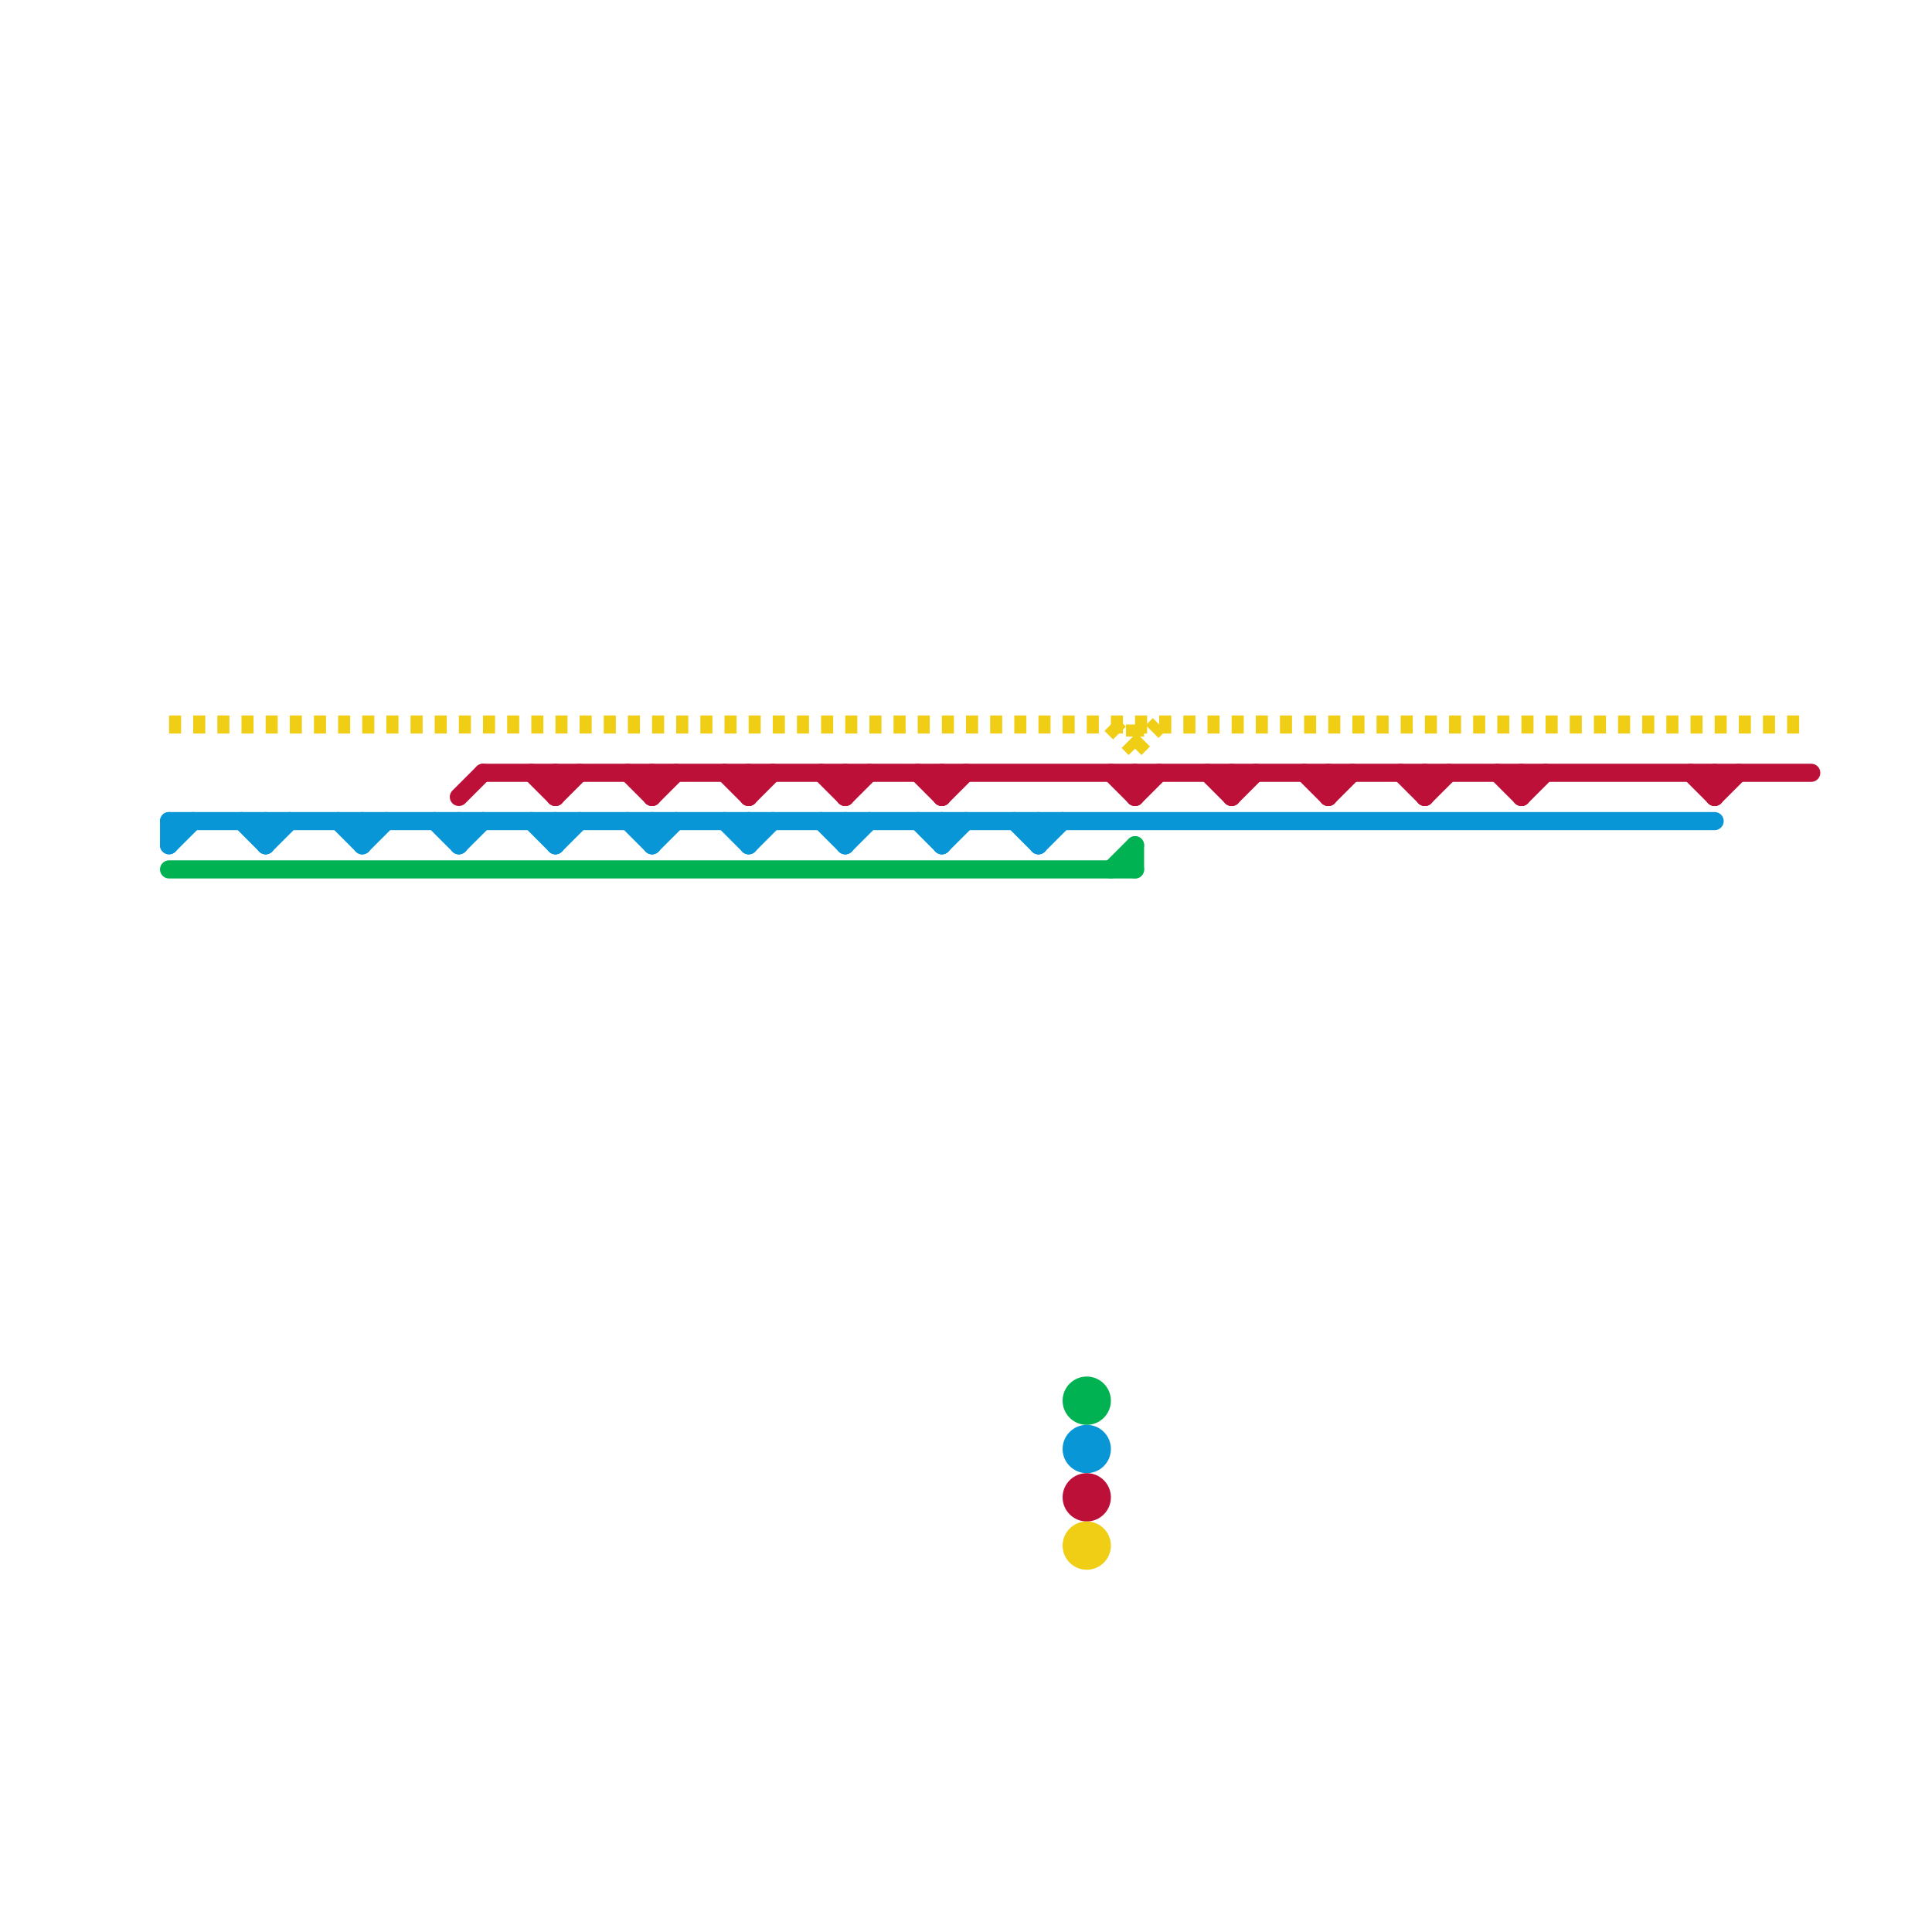 
<svg version="1.1" xmlns="http://www.w3.org/2000/svg" viewBox="0 0 80 80">
<style>text { font: 1px Helvetica; font-weight: 600; white-space: pre; dominant-baseline: central; } line { stroke-width: 0.75; fill: none; stroke-linecap: round; stroke-linejoin: round; } .c0 { stroke: #0896d7 } .c1 { stroke: #00b251 } .c2 { stroke: #bd1038 } .c3 { stroke: #f0ce15 } .w2 { stroke-width: .75; }.l2 { stroke-dasharray: .5 .5; stroke-linecap: butt; }</style><defs><g id="wm-xf"><circle r="1.2" fill="#000"/><circle r="0.9" fill="#fff"/><circle r="0.6" fill="#000"/><circle r="0.3" fill="#fff"/></g><g id="wm"><circle r="0.6" fill="#000"/><circle r="0.3" fill="#fff"/></g></defs><line class="c0 " x1="38" y1="34" x2="39" y2="35"/><line class="c0 " x1="34" y1="34" x2="35" y2="35"/><line class="c0 " x1="7" y1="34" x2="71" y2="34"/><line class="c0 " x1="39" y1="35" x2="40" y2="34"/><line class="c0 " x1="23" y1="34" x2="23" y2="35"/><line class="c0 " x1="30" y1="34" x2="31" y2="35"/><line class="c0 " x1="35" y1="34" x2="35" y2="35"/><line class="c0 " x1="23" y1="35" x2="24" y2="34"/><line class="c0 " x1="19" y1="35" x2="20" y2="34"/><line class="c0 " x1="43" y1="34" x2="43" y2="35"/><line class="c0 " x1="15" y1="35" x2="16" y2="34"/><line class="c0 " x1="19" y1="34" x2="19" y2="35"/><line class="c0 " x1="26" y1="34" x2="27" y2="35"/><line class="c0 " x1="31" y1="34" x2="31" y2="35"/><line class="c0 " x1="39" y1="34" x2="39" y2="35"/><line class="c0 " x1="11" y1="35" x2="12" y2="34"/><line class="c0 " x1="15" y1="34" x2="15" y2="35"/><line class="c0 " x1="27" y1="35" x2="28" y2="34"/><line class="c0 " x1="22" y1="34" x2="23" y2="35"/><line class="c0 " x1="11" y1="34" x2="11" y2="35"/><line class="c0 " x1="18" y1="34" x2="19" y2="35"/><line class="c0 " x1="27" y1="34" x2="27" y2="35"/><line class="c0 " x1="7" y1="35" x2="8" y2="34"/><line class="c0 " x1="42" y1="34" x2="43" y2="35"/><line class="c0 " x1="35" y1="35" x2="36" y2="34"/><line class="c0 " x1="7" y1="34" x2="7" y2="35"/><line class="c0 " x1="31" y1="35" x2="32" y2="34"/><line class="c0 " x1="14" y1="34" x2="15" y2="35"/><line class="c0 " x1="10" y1="34" x2="11" y2="35"/><line class="c0 " x1="43" y1="35" x2="44" y2="34"/><circle cx="45" cy="60" r="1" fill="#0896d7" /><line class="c1 " x1="46" y1="36" x2="47" y2="35"/><line class="c1 " x1="47" y1="35" x2="47" y2="36"/><line class="c1 " x1="7" y1="36" x2="47" y2="36"/><circle cx="45" cy="58" r="1" fill="#00b251" /><line class="c2 " x1="55" y1="33" x2="56" y2="32"/><line class="c2 " x1="39" y1="32" x2="39" y2="33"/><line class="c2 " x1="26" y1="32" x2="27" y2="33"/><line class="c2 " x1="39" y1="33" x2="40" y2="32"/><line class="c2 " x1="58" y1="32" x2="59" y2="33"/><line class="c2 " x1="63" y1="33" x2="64" y2="32"/><line class="c2 " x1="51" y1="33" x2="52" y2="32"/><line class="c2 " x1="30" y1="32" x2="31" y2="33"/><line class="c2 " x1="23" y1="33" x2="24" y2="32"/><line class="c2 " x1="22" y1="32" x2="23" y2="33"/><line class="c2 " x1="35" y1="33" x2="36" y2="32"/><line class="c2 " x1="63" y1="32" x2="63" y2="33"/><line class="c2 " x1="59" y1="33" x2="60" y2="32"/><line class="c2 " x1="50" y1="32" x2="51" y2="33"/><line class="c2 " x1="27" y1="33" x2="28" y2="32"/><line class="c2 " x1="38" y1="32" x2="39" y2="33"/><line class="c2 " x1="31" y1="33" x2="32" y2="32"/><line class="c2 " x1="70" y1="32" x2="71" y2="33"/><line class="c2 " x1="59" y1="32" x2="59" y2="33"/><line class="c2 " x1="55" y1="32" x2="55" y2="33"/><line class="c2 " x1="51" y1="32" x2="51" y2="33"/><line class="c2 " x1="46" y1="32" x2="47" y2="33"/><line class="c2 " x1="23" y1="32" x2="23" y2="33"/><line class="c2 " x1="35" y1="32" x2="35" y2="33"/><line class="c2 " x1="34" y1="32" x2="35" y2="33"/><line class="c2 " x1="31" y1="32" x2="31" y2="33"/><line class="c2 " x1="19" y1="33" x2="20" y2="32"/><line class="c2 " x1="47" y1="32" x2="47" y2="33"/><line class="c2 " x1="71" y1="33" x2="72" y2="32"/><line class="c2 " x1="54" y1="32" x2="55" y2="33"/><line class="c2 " x1="47" y1="33" x2="48" y2="32"/><line class="c2 " x1="62" y1="32" x2="63" y2="33"/><line class="c2 " x1="20" y1="32" x2="75" y2="32"/><line class="c2 " x1="27" y1="32" x2="27" y2="33"/><line class="c2 " x1="71" y1="32" x2="71" y2="33"/><circle cx="45" cy="62" r="1" fill="#bd1038" /><line class="c3 l2" x1="47" y1="30" x2="47" y2="31"/><line class="c3 l2" x1="47" y1="31" x2="48" y2="30"/><line class="c3 l2" x1="7" y1="30" x2="75" y2="30"/><line class="c3 l2" x1="46" y1="30" x2="47" y2="31"/><circle cx="45" cy="64" r="1" fill="#f0ce15" />
</svg>
